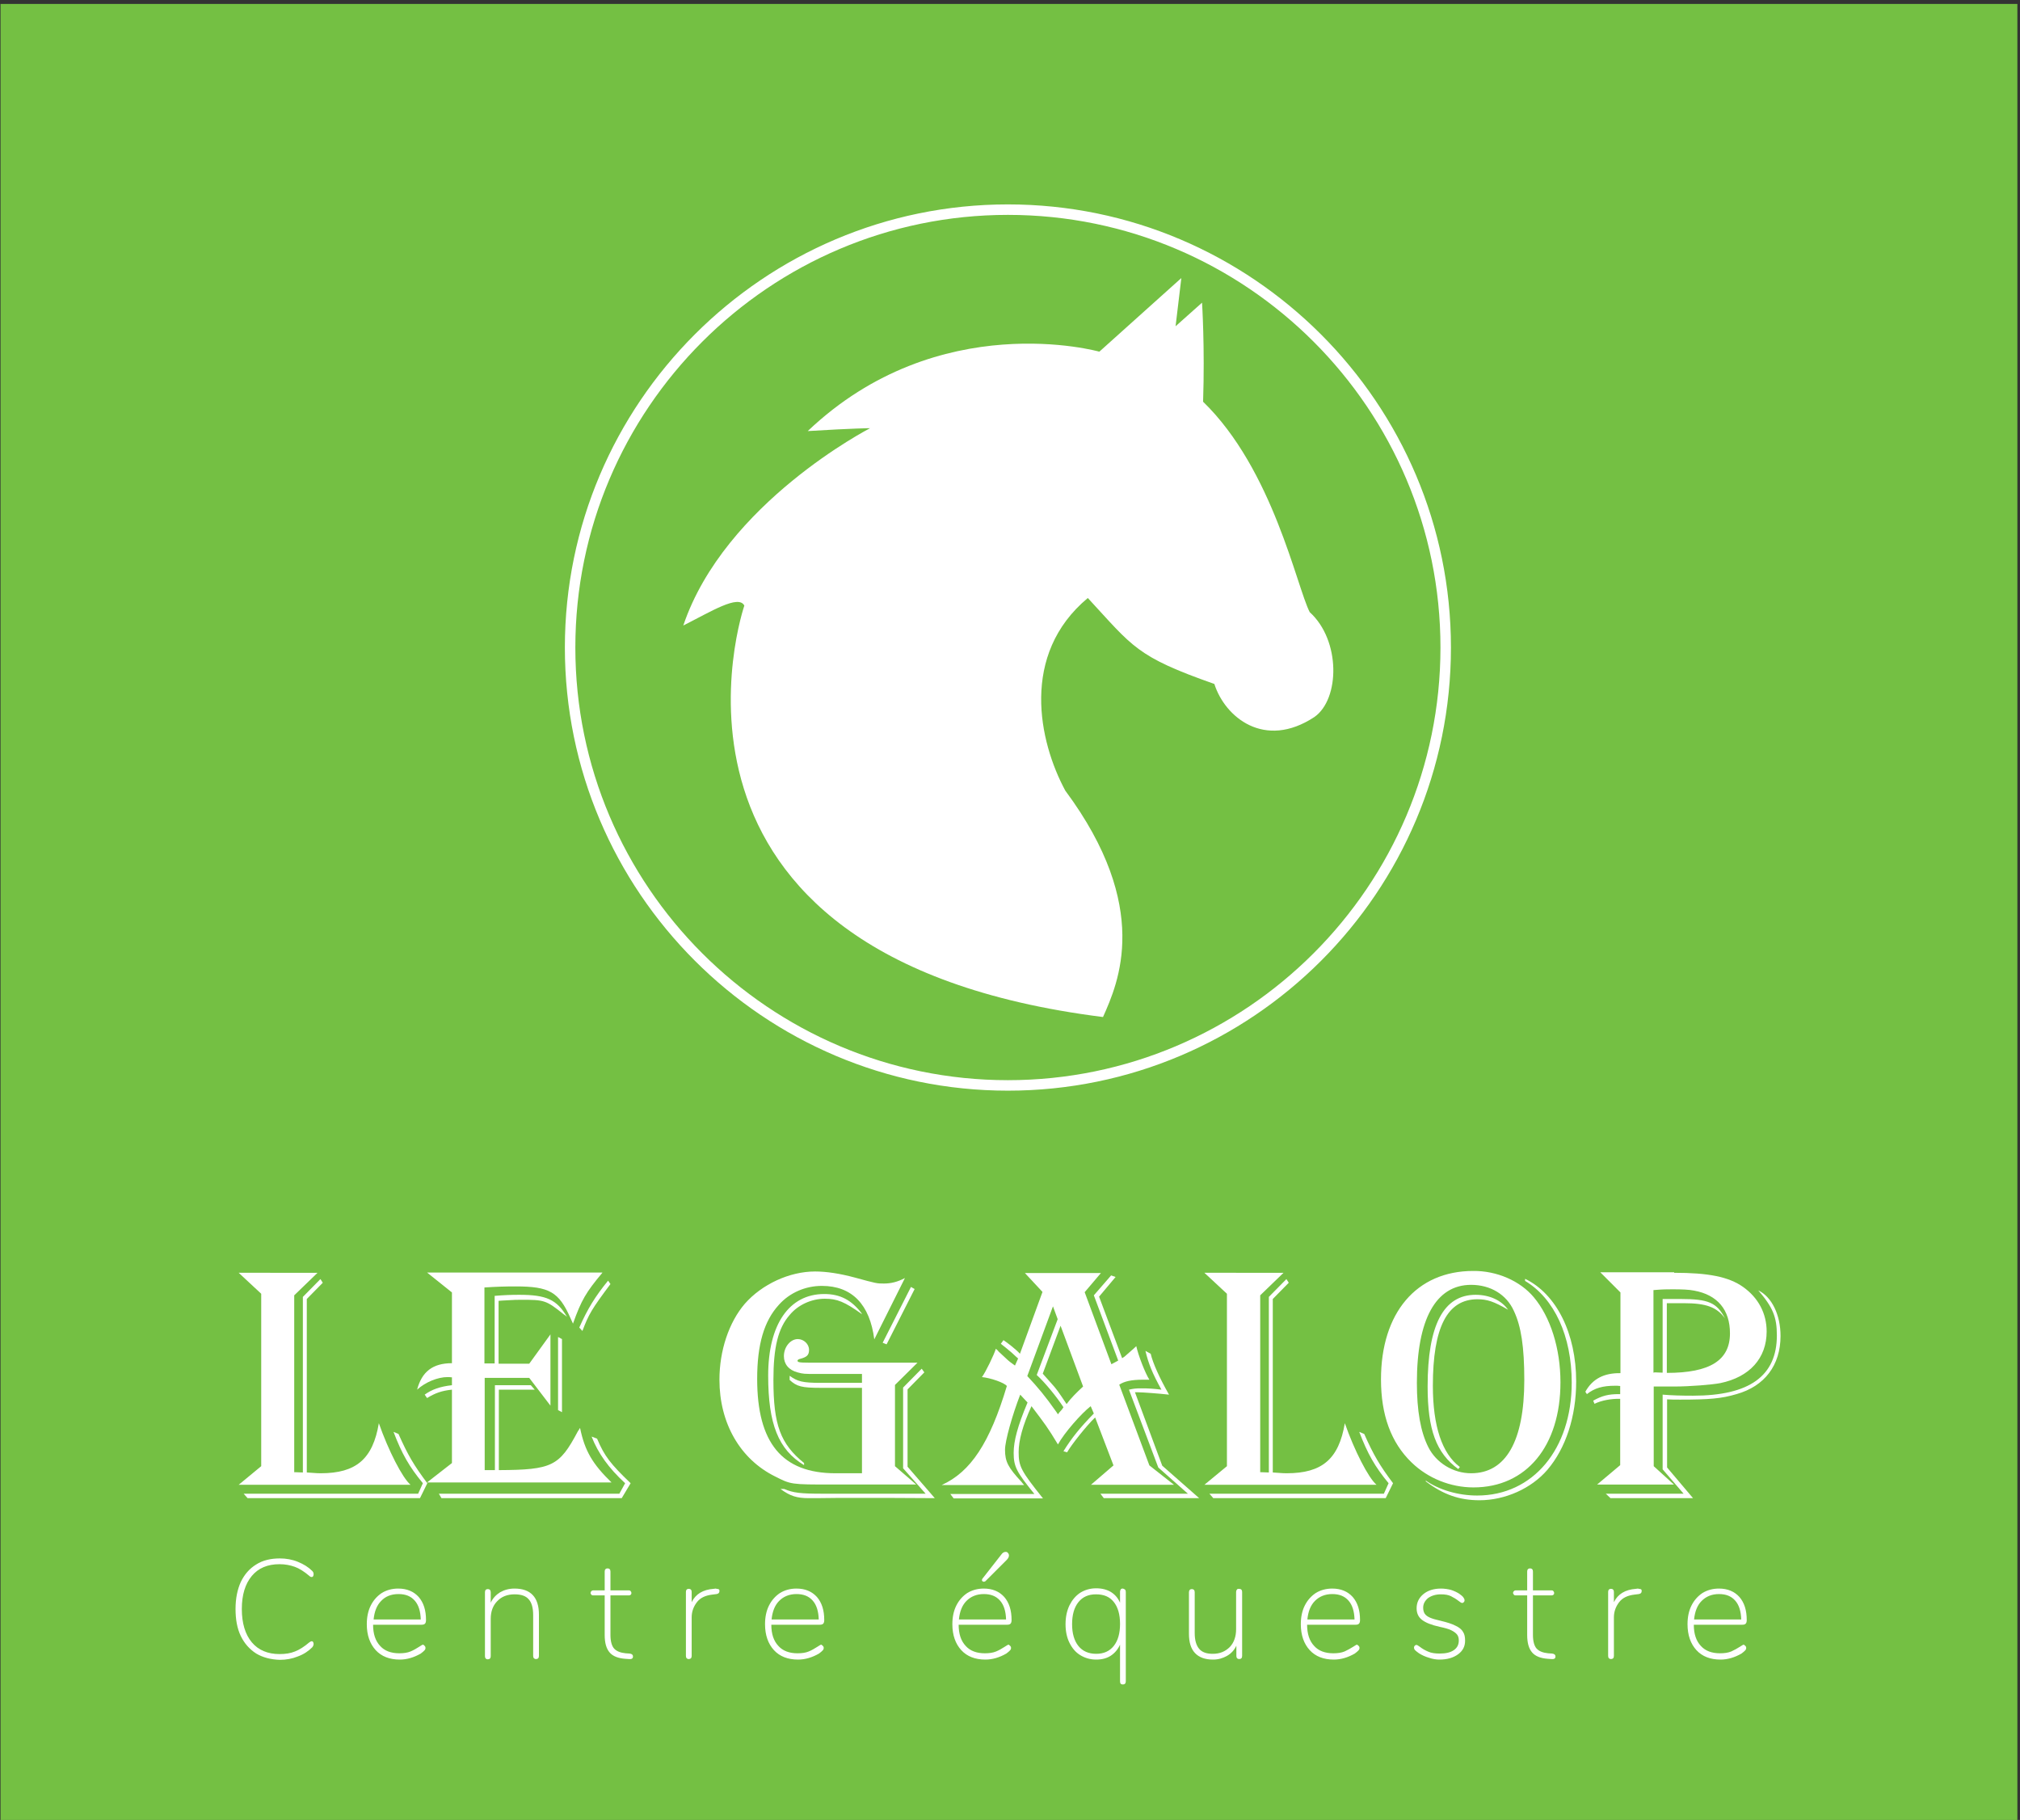<?xml version="1.0" encoding="utf-8"?>
<!-- Generator: Adobe Illustrator 22.0.0, SVG Export Plug-In . SVG Version: 6.00 Build 0)  -->
<svg version="1.1" id="Layer_1" xmlns="http://www.w3.org/2000/svg" xmlns:xlink="http://www.w3.org/1999/xlink" x="0px" y="0px"
	 viewBox="0 0 771 694.5" style="enable-background:new 0 0 771 694.5;" xml:space="preserve">
<rect x="0" y="0" width="771" height="694.5" fill="#333333" stroke="none"/>
<style type="text/css">
	.st0{fill:#74C043;}
	.st1{fill:#FFFFFF;}
</style>
<rect x="0.2" y="1.5" class="st0" width="769.8" height="693.5"/>
<g>
	<g>
		<path class="st1" d="M384.7,416.2c-93.2,0-169.1-75.9-169.1-169.1S291.5,78,384.7,78s169.1,75.9,169.1,169.1
			C553.8,340.4,478,416.2,384.7,416.2z M384.7,82c-91,0-165.1,74.1-165.1,165.1s74.1,165.1,165.1,165.1s165.1-74.1,165.1-165.1
			C549.8,156.1,475.8,82,384.7,82z"/>
	</g>
	<path class="st1" d="M284.1,231.1c0,0-46.1,134,136.9,157c5.8-13,18.7-41.8-14.4-86.4c-10.1-18.7-17.3-51.9,8.6-73.5
		c17.3,18.7,18.4,22.3,48.3,32.8c4,12.6,19.1,25.2,38.2,12.6c9.7-6.8,10.1-29.2-1.8-40c-5-9.7-14-54.4-40.7-80.3
		c0.7-20.9-0.4-37.8-0.4-37.8l-10.1,9l2.2-18.4l-31.3,28.1c0,0-61.2-17.3-111.3,30.3c18-1.1,23.8-1.1,23.8-1.1s-55.5,28.5-71.3,75.3
		C271.5,233.3,281.9,226.8,284.1,231.1z"/>
	<g>
		<path class="st1" d="M121.2,485.7l-8.9,8.6v67.5h0.5l2.7,0.1h0.1v-67l6.7-6.8l0.9,1.4l-6.1,6.2v66.2c2.1,0.1,3.4,0.3,5.3,0.3
			c13.5,0,19.9-5.4,22.2-19.1c3.6,10.3,9,20.9,12.1,23.5H91.1l8.6-7.1v-65.8l-8.6-8H121.2z M160.3,571.7H94.5L93,570h66.6l1.8-4
			c-5.2-6.3-8-11.2-11.2-19.6l1.9,0.8c3.6,8.1,5.9,12,11,18.8L160.3,571.7z"/>
		<path class="st1" d="M229.9,485.7c-6.2,7.4-8,10.4-11.2,19.4l-1-2.2c-4.4-9.9-8-12-20.9-12c-4.1,0-7.2,0.1-11.9,0.4v29h3.9v-25.8
			c3.7-0.3,6.2-0.4,9.4-0.4c10.3,0,14.3,1.8,18.2,8.4c-0.4-0.4-0.8-0.6-1.3-1c-6.7-5.4-7.4-5.5-16.3-5.5c-1.8,0-1.8,0-7.2,0.3
			l-1.3,0.1v24H202l8.1-11.2v27.2l-8.1-10.6h-17V561h3.9v-32.4h13.7l1.5,1.7h-13.7V561c20.3-0.1,23.1-1.5,30.1-14.7l0.9-1.4
			c1.8,8.8,4.8,13.8,12,20.8H163l9.5-7.4v-28c-3.9,0.4-6.4,1.3-9.5,3.2l-0.9-1.3c2.6-1.9,5.8-3.1,10.4-3.6v-3
			c-0.8-0.1-1.3-0.1-1.7-0.1c-3.7,0-8.4,1.9-11.6,4.8c1.8-6.8,5.9-10.1,13.3-10.1v-27l-9.5-7.6h66.9V485.7z M237.3,571.7h-68.8
			l-1-1.7h68.9l2.2-4c-6.3-5.8-10.3-11.4-12.8-17.8l2.1,0.8c2.8,6.7,5.2,9.7,12.8,17L237.3,571.7z M214.5,538.9l-1.5-0.8v-27.9
			l1.5,0.8V538.9z M233,490c-7.1,9.5-8.3,11.5-10.7,17.9l-1.2-1.3c3.2-7.2,6.1-11.9,11-17.9L233,490z"/>
		<path class="st1" d="M333.7,511.1c-1.7-13.3-8.5-20.4-20-20.4c-6.3,0-12.3,2.6-16.4,7.2c-5.7,6.2-8.3,15.2-8.3,28.3
			c0,24.4,9.5,36,29.9,36H329v-32.6h-15.9c-7,0-9-0.5-11.7-3V525c3,2.2,5,2.7,11.9,2.7H329v-3.4h-17.5c-4.6,0-4.9,0-7.1-0.6
			c-3.4-0.9-5.2-3.2-5.2-6.2c0-3.5,2.5-6.5,5.3-6.5c2.3,0,4.3,1.9,4.3,4.1c0,2.1-0.9,2.8-3.6,3.5c-0.4,0.1-0.8,0.4-0.8,0.6
			c0,0.6,0.5,0.8,4.3,0.8h41.5l-8.6,8.5v31l8.1,7h-32.2c-15.6,0-15.6,0-21.7-3.1c-13.3-6.6-21.2-20.3-21.2-36.9
			c0-11.1,3.6-21.9,9.7-29c6.5-7.4,17-12.3,26.8-12.3c4.4,0,9.5,0.8,15.1,2.3c8.4,2.3,8.5,2.3,11.2,2.3c2.6,0,5.2-0.6,8-2.1
			L333.7,511.1z M329,501.5c-6.7-4.8-9.5-5.9-14.2-5.9c-5,0-10.2,2.3-13.4,6.2c-4.4,5-6.2,12.3-6.2,24.8c0,17.2,2.7,24.4,11.7,31.7
			v0.8c-9.8-5.9-13.7-15.7-13.7-34.2c0-19.5,8-31.1,21.4-31.1c6.1,0,10.4,2.3,14.3,7.4v0.3H329z M346.4,530.2v29.5l10.4,12
			c-12.6-0.1-22.2-0.1-29.3-0.1c-6.3,0-9.5,0-16,0.1h-2.8c-4.6,0-7.1-0.8-10.8-3.5h1.4c3.6,1.5,6.1,1.8,14.8,1.8h39.2l-8.6-9.7
			v-30.8l7.1-7.2l1,1.4L346.4,530.2z M338.4,513l-1.5-0.6l10.8-21.3l1.4,0.8L338.4,513z"/>
		<path class="st1" d="M414,493.1l10.2,27.5l2.6-1.4l-9.3-24.9l6.6-7.6l1.7,0.6l-6.3,7.5l8.8,23.5l0.9-0.6c4-3.5,4-3.5,4.5-4
			c0.8,3.6,3.4,10.3,5,12.8h-2.5c-4.3,0-7.1,0.6-9,1.9l11.5,30.8l9.4,7.4h-31.7l8.6-7.4l-7-18.3c-3.2,3-9.2,10.6-10.7,13.3l-1.4-0.4
			c3.1-5,6.3-9,11.6-14.4l-1.2-2.8c-3.6,2.8-10.1,10.2-12.5,14.6c-4-6.6-4.8-7.6-10.1-14.6c-3.4,7.4-4.9,13.2-4.9,17.5
			c0,5.5,0.9,7.2,9.3,17.7H364l-1.3-1.7h32.1c-6.8-8.4-7.9-10.4-7.9-15.7c0-4.5,1.5-10.2,5.3-19.2l-2.8-3c-3,7.7-5.8,17.7-5.8,21
			c0,4.6,1.2,6.8,6.3,12.3c0.3,0.4,0.6,0.8,1,1.2h-31.5c11.1-5,18.4-16.1,24.9-37.8c-1-1.3-6.3-3.1-9.5-3.4
			c1.4-1.9,4.6-8.5,5.3-10.8c0.4,0.4,0.8,0.6,1,1l2.8,2.6c1,1,2.2,1.9,3.5,2.8l1.2-2.7c-1.2-1-2.2-2.1-3.5-3.1
			c-0.6-0.5-1.5-1.3-3.1-2.5l1-1.4c1.4,0.9,4.9,3.6,6.3,5.2l8.6-23.6l-6.7-7.2h29L414,493.1z M392.1,525.1
			c4.1,4.4,6.8,7.6,11.1,13.7l0.6,0.9l0.6-0.8l0.9-1l0.6-0.9c-2.6-4-7.1-9.5-10.2-12.3l8-21.3l-1.8-4.9L392.1,525.1z M398,524.2
			c0.3,0.4,1.4,1.5,3.2,3.6c2.1,2.3,2.7,3.2,5.9,8c1.5-2.1,3.9-4.5,6.3-6.7l-8.6-23.2L398,524.2z M439.2,516.6
			c0.8,3.5,3.4,9.3,7,15.6c-3.5-0.4-10.1-0.9-11.7-0.9h-1.3l10.4,28l14.1,12.4h-36.4L420,570h33.4l-11.3-10l-11.2-29.7
			c1.8-0.4,2.5-0.5,4.8-0.5c2.7,0,4.4,0.1,7.6,0.5c-3.5-6.3-5-10.1-6.1-14.8L439.2,516.6z"/>
		<path class="st1" d="M489.9,485.7l-8.9,8.6v67.5h0.5l2.7,0.1h0.1v-67l6.7-6.8l0.9,1.4l-6.1,6.2v66.2c2.1,0.1,3.4,0.3,5.3,0.3
			c13.5,0,19.9-5.4,22.2-19.1c3.6,10.3,9,20.9,12.1,23.5h-65.7l8.6-7.1v-65.8l-8.6-8H489.9z M528.9,571.7h-65.8l-1.5-1.7h66.6l1.8-4
			c-5.2-6.3-8-11.2-11.2-19.6l1.9,0.8c3.6,8.1,5.9,12,11,18.8L528.9,571.7z"/>
		<path class="st1" d="M585.4,495c6.4,7.6,10.2,19.6,10.2,32.5c0,24.3-13,40.1-33.2,40.1c-8.8,0-17.4-3.5-23.6-9.5
			c-7.9-7.6-11.7-18.2-11.7-31.7c0-25.4,13.5-41.4,35.2-41.4C571.3,484.9,580.2,488.8,585.4,495z M540.8,527.7
			c0,10.6,1.4,18.7,4.4,24.6s9.4,9.9,16.3,9.9c13.3,0,20.3-12.3,20.3-35.6c0-12.6-1.2-20.5-4-26.4c-2.8-6.2-8.9-9.9-16.3-9.9
			C548,490.3,540.8,503.5,540.8,527.7z M582.1,488c12,5.8,19.5,20.9,19.5,39.2c0,13.4-4,25.5-11,33.7c-6.1,7.1-16.1,11.6-25.9,11.6
			c-7.7,0-13.9-2.2-20.5-7.2V565c5,3.5,12.3,5.7,19.6,5.7c21.3,0,36.1-17.7,36.1-43.1c0-17.7-6.6-32.1-17.8-38.8L582.1,488
			L582.1,488z M556.6,560.6c-8.4-6.1-11.7-15-11.7-31.5c0-23.5,6.1-35,18.3-35c5.3,0,9.9,2.1,12.4,5.7c-5.5-3.2-8-4-11.7-4
			c-11.5,0-17,10.7-17,33c0,15.4,3.5,25.9,10.3,31L556.6,560.6z"/>
		<path class="st1" d="M639,485.7c13,0,20.8,1.5,26.3,5.4c5.8,4.1,9,10.1,9,17c0,10.2-6.5,17.4-17.7,19.7
			c-3.1,0.6-11.5,1.3-17.7,1.3h-7.7v30.4l7.7,7h-29.3l8.8-7.4v-25.3c-3.4-0.1-7.2,0.6-9.8,1.9l-0.5-1.2c3.4-1.9,5.8-2.5,9.8-2.5h0.5
			v-3.1c-0.8-0.1-1.2-0.1-1.9-0.1c-4.8,0-7.9,0.9-10.8,3.2l-0.6-0.9c2.7-4.9,7.1-7.2,13.4-7.1v-30.8l-7.7-7.7H639V485.7z
			 M634.6,532.2c3.6,0.3,7.1,0.4,11.6,0.4c21.5,0,32-7.5,32-23c0-7-1.5-10.7-7.1-17.2c5.2,2.5,8.5,9.4,8.5,17.4
			c0,11.2-6.1,19.2-16.8,22.2c-5.7,1.7-10.4,2.1-21.5,2.1c-2.2,0-3.1,0-5-0.1v26l9.9,11.7h-31.5l-1.8-1.7h29.7l-8-9.3L634.6,532.2
			L634.6,532.2z M631.2,523.8c0.3-0.1,0.4-0.1,0.5-0.1l2.5,0.1h0.4v-28.1h6.8c10.7,0,13.9,1.4,17,7.4c-3.1-4.3-7.2-5.8-15.7-5.8
			h-6.5v26.6c16.5,0,24.1-4.8,24.1-15.1c0-9-4.8-14.7-13.7-16.3c-1.9-0.4-4.8-0.5-8.3-0.5c-2.2,0-3.5,0-7.2,0.3v31.5H631.2z"/>
	</g>
</g>
<g>
	<path class="st1" d="M97.8,631c-2.5-1.6-4.5-3.8-5.9-6.7s-2-6.4-2-10.3c0-4,0.7-7.4,2-10.3c1.4-2.9,3.3-5.1,5.9-6.7
		c2.5-1.6,5.6-2.3,9-2.3c2.4,0,4.7,0.4,6.9,1.3c2.2,0.9,4,2,5.5,3.5c0.4,0.4,0.5,0.8,0.5,1.3c0,0.3-0.1,0.5-0.2,0.7
		s-0.3,0.3-0.5,0.3c-0.3,0-0.6-0.1-0.9-0.4c-2-1.7-3.9-2.9-5.6-3.5s-3.6-1-5.8-1c-4.6,0-8.1,1.5-10.6,4.5s-3.8,7.2-3.8,12.6
		c0,5.4,1.3,9.7,3.8,12.7s6.1,4.5,10.6,4.5c2.3,0,4.2-0.3,5.9-1c1.6-0.6,3.5-1.8,5.5-3.5c0.4-0.3,0.7-0.4,0.9-0.4
		c0.2,0,0.4,0.1,0.5,0.3s0.2,0.4,0.2,0.7c0,0.5-0.2,0.9-0.5,1.3c-1.5,1.5-3.3,2.7-5.5,3.5c-2.2,0.9-4.5,1.3-6.9,1.3
		C103.4,633.3,100.3,632.5,97.8,631z"/>
	<path class="st1" d="M162.1,628.1c0.2,0.2,0.3,0.4,0.3,0.7c0,0.4-0.1,0.7-0.4,1c-0.3,0.3-0.7,0.7-1.4,1.2c-2.6,1.5-5.3,2.3-8,2.3
		c-3.9,0-7-1.2-9.2-3.6c-2.2-2.4-3.4-5.7-3.4-9.9c0-2.7,0.5-5.1,1.5-7.1s2.4-3.6,4.2-4.8c1.8-1.1,3.9-1.7,6.3-1.7
		c3.3,0,5.9,1.1,7.8,3.2c1.9,2.2,2.8,5.1,2.8,8.8c0,0.6-0.1,1.1-0.4,1.4c-0.3,0.3-0.7,0.4-1.3,0.4h-18.5c0,3.5,0.9,6.2,2.7,8.1
		c1.7,1.9,4.2,2.8,7.3,2.8c1.7,0,3.1-0.2,4.3-0.7s2.2-1.1,3.3-1.8c0.8-0.5,1.2-0.8,1.5-0.8C161.8,627.8,162,627.9,162.1,628.1z
		 M145.5,610.9c-1.7,1.7-2.6,4.1-2.9,7.1h18c-0.1-3.1-0.8-5.5-2.3-7.2s-3.5-2.5-6.2-2.5C149.3,608.3,147.1,609.2,145.5,610.9z"/>
	<path class="st1" d="M205.7,616.1v15.8c0,0.8-0.4,1.2-1.1,1.2c-0.4,0-0.6-0.1-0.8-0.3s-0.3-0.5-0.3-0.9v-15.6c0-2.8-0.6-4.8-1.7-6
		c-1.1-1.3-2.9-1.9-5.4-1.9c-2.8,0-5,0.9-6.6,2.6c-1.7,1.7-2.5,4-2.5,6.8V632c0,0.4-0.1,0.7-0.3,0.9s-0.5,0.3-0.8,0.3
		c-0.4,0-0.6-0.1-0.8-0.3s-0.3-0.5-0.3-0.9v-24.4c0-0.8,0.4-1.2,1.1-1.2c0.4,0,0.6,0.1,0.8,0.3s0.3,0.5,0.3,0.9v4c0.8-1.7,2-3,3.6-4
		c1.6-0.9,3.4-1.4,5.5-1.4C202.5,606.2,205.7,609.5,205.7,616.1z"/>
	<path class="st1" d="M241.6,632.1c0,0.8-0.5,1.1-1.6,1l-1.4-0.1c-2.7-0.2-4.7-1-5.9-2.4c-1.3-1.5-1.9-3.7-1.9-6.7v-15.1h-4.5
		c-0.3,0-0.5-0.1-0.6-0.3c-0.2-0.2-0.3-0.4-0.3-0.6c0-0.3,0.1-0.5,0.3-0.7s0.4-0.3,0.6-0.3h4.5v-7.2c0-0.4,0.1-0.7,0.3-0.9
		s0.5-0.3,0.8-0.3s0.6,0.1,0.8,0.3s0.3,0.5,0.3,0.9v7.2h7.1c0.3,0,0.5,0.1,0.6,0.3c0.2,0.2,0.3,0.4,0.3,0.7s-0.1,0.5-0.2,0.6
		s-0.4,0.3-0.7,0.3H233v15.1c0,2.4,0.5,4.2,1.4,5.2s2.4,1.6,4.4,1.8l1.5,0.1C241.2,631.1,241.6,631.5,241.6,632.1z"/>
	<path class="st1" d="M273.5,606.3c0.4,0,0.7,0.1,0.9,0.2c0.2,0.2,0.2,0.4,0.2,0.7c0,0.6-0.4,1-1.1,1.1l-1.6,0.2
		c-2.6,0.3-4.6,1.2-5.9,2.9s-2,3.6-2,5.8v14.7c0,0.4-0.1,0.7-0.3,0.9c-0.2,0.2-0.5,0.3-0.8,0.3c-0.4,0-0.6-0.1-0.8-0.3
		c-0.2-0.2-0.3-0.5-0.3-0.9v-24.4c0-0.8,0.4-1.2,1.1-1.2c0.3,0,0.6,0.1,0.8,0.3s0.3,0.5,0.3,0.9v3.9c1.5-3.1,4.3-4.8,8.4-5.1
		l0.8-0.1L273.5,606.3L273.5,606.3z"/>
	<path class="st1" d="M314.1,628.1c0.2,0.2,0.3,0.4,0.3,0.7c0,0.4-0.1,0.7-0.4,1s-0.7,0.7-1.4,1.2c-2.6,1.5-5.3,2.3-8,2.3
		c-3.9,0-7-1.2-9.2-3.6c-2.2-2.4-3.4-5.7-3.4-9.9c0-2.7,0.5-5.1,1.5-7.1s2.4-3.6,4.2-4.8c1.8-1.1,3.9-1.7,6.3-1.7
		c3.3,0,5.9,1.1,7.8,3.2c1.9,2.2,2.8,5.1,2.8,8.8c0,0.6-0.1,1.1-0.4,1.4c-0.3,0.3-0.7,0.4-1.3,0.4h-18.5c0,3.5,0.9,6.2,2.7,8.1
		c1.7,1.9,4.2,2.8,7.3,2.8c1.7,0,3.1-0.2,4.3-0.7s2.2-1.1,3.3-1.8c0.8-0.5,1.2-0.8,1.5-0.8C313.7,627.8,313.9,627.9,314.1,628.1z
		 M297.4,610.9c-1.7,1.7-2.6,4.1-2.9,7.1h18c-0.1-3.1-0.8-5.5-2.3-7.2s-3.5-2.5-6.2-2.5S299.1,609.2,297.4,610.9z"/>
	<path class="st1" d="M385.6,628.1c0.2,0.2,0.3,0.4,0.3,0.7c0,0.4-0.1,0.7-0.4,1s-0.7,0.7-1.4,1.2c-2.6,1.5-5.3,2.3-8,2.3
		c-3.9,0-7-1.2-9.2-3.6c-2.2-2.4-3.4-5.7-3.4-9.9c0-2.7,0.5-5.1,1.5-7.1s2.4-3.6,4.2-4.8c1.8-1.1,3.9-1.7,6.3-1.7
		c3.3,0,5.9,1.1,7.8,3.2c1.9,2.2,2.8,5.1,2.8,8.8c0,0.6-0.1,1.1-0.4,1.4c-0.3,0.3-0.7,0.4-1.3,0.4h-18.5c0,3.5,0.9,6.2,2.7,8.1
		c1.7,1.9,4.2,2.8,7.3,2.8c1.7,0,3.1-0.2,4.3-0.7s2.2-1.1,3.3-1.8c0.8-0.5,1.2-0.8,1.5-0.8C385.2,627.8,385.4,627.9,385.6,628.1z
		 M368.9,610.9c-1.7,1.7-2.6,4.1-2.9,7.1h18c-0.1-3.1-0.8-5.5-2.3-7.2s-3.5-2.5-6.2-2.5S370.6,609.2,368.9,610.9z M375.5,603.6
		c-0.2,0-0.3-0.1-0.5-0.2c-0.2-0.1-0.2-0.3-0.2-0.5s0.1-0.3,0.2-0.5l7.2-9.2c0.4-0.6,1-1,1.6-1c0.4,0,0.7,0.1,0.9,0.4
		c0.3,0.3,0.4,0.6,0.4,1c0,0.5-0.3,1.1-0.8,1.6l-8.2,8.2C375.9,603.5,375.7,603.6,375.5,603.6z"/>
	<path class="st1" d="M429.4,606.6c0.2,0.2,0.3,0.5,0.3,0.9v34.1c0,0.4-0.1,0.7-0.3,0.9c-0.2,0.2-0.5,0.3-0.8,0.3
		c-0.8,0-1.1-0.4-1.1-1.2v-14c-0.8,1.8-2,3.2-3.5,4.2s-3.4,1.5-5.6,1.5c-2.3,0-4.3-0.6-6.1-1.7c-1.8-1.1-3.1-2.7-4.1-4.7
		s-1.5-4.4-1.5-7.1c0-2.7,0.5-5.1,1.5-7.2c1-2,2.3-3.6,4.1-4.8c1.8-1.1,3.8-1.7,6.1-1.7c2.2,0,4.1,0.5,5.6,1.4
		c1.6,1,2.7,2.3,3.5,4.1v-4.2c0-0.4,0.1-0.6,0.3-0.9s0.5-0.3,0.8-0.3C428.9,606.3,429.2,606.4,429.4,606.6z M425.1,628.1
		c1.6-2,2.4-4.8,2.4-8.4s-0.8-6.4-2.4-8.4s-3.8-2.9-6.8-2.9c-2.9,0-5.1,1-6.7,3s-2.4,4.8-2.4,8.4c0,3.5,0.8,6.3,2.4,8.3s3.9,3,6.8,3
		C421.3,631.1,423.5,630.1,425.1,628.1z"/>
	<path class="st1" d="M473.8,606.6c0.2,0.2,0.3,0.5,0.3,0.9v24.4c0,0.8-0.4,1.2-1.1,1.2c-0.3,0-0.6-0.1-0.8-0.3
		c-0.2-0.2-0.3-0.5-0.3-0.9V628c-0.8,1.7-2,3-3.6,3.9s-3.3,1.4-5.3,1.4c-3,0-5.3-0.8-6.9-2.5s-2.3-4.2-2.3-7.4v-15.8
		c0-0.4,0.1-0.6,0.3-0.9c0.2-0.2,0.5-0.3,0.8-0.3s0.6,0.1,0.8,0.3s0.3,0.5,0.3,0.9v15.6c0,2.7,0.6,4.7,1.7,6s2.8,1.9,5.2,1.9
		c2.7,0,4.8-0.9,6.5-2.6c1.6-1.7,2.4-4,2.4-6.8v-14.2c0-0.4,0.1-0.6,0.3-0.9s0.5-0.3,0.8-0.3C473.3,606.3,473.6,606.4,473.8,606.6z"
		/>
	<path class="st1" d="M518.6,628.1c0.2,0.2,0.3,0.4,0.3,0.7c0,0.4-0.1,0.7-0.4,1c-0.3,0.3-0.7,0.7-1.4,1.2c-2.6,1.5-5.3,2.3-8,2.3
		c-3.9,0-7-1.2-9.2-3.6c-2.2-2.4-3.4-5.7-3.4-9.9c0-2.7,0.5-5.1,1.5-7.1s2.4-3.6,4.2-4.8c1.8-1.1,3.9-1.7,6.3-1.7
		c3.3,0,5.9,1.1,7.8,3.2c1.9,2.2,2.8,5.1,2.8,8.8c0,0.6-0.1,1.1-0.4,1.4c-0.3,0.3-0.7,0.4-1.3,0.4h-18.5c0,3.5,0.9,6.2,2.7,8.1
		c1.7,1.9,4.2,2.8,7.3,2.8c1.7,0,3.1-0.2,4.3-0.7c1.1-0.5,2.2-1.1,3.3-1.8c0.8-0.5,1.2-0.8,1.5-0.8
		C518.2,627.8,518.4,627.9,518.6,628.1z M501.9,610.9c-1.7,1.7-2.6,4.1-2.9,7.1h18c-0.1-3.1-0.8-5.5-2.3-7.2s-3.5-2.5-6.2-2.5
		S503.6,609.2,501.9,610.9z"/>
	<path class="st1" d="M545.4,632.6c-1.4-0.4-2.7-1-3.8-1.7c-0.7-0.5-1.2-0.9-1.5-1.2s-0.4-0.7-0.4-1s0.1-0.5,0.3-0.7
		s0.4-0.3,0.6-0.3c0.2,0,0.4,0.1,0.7,0.3s0.5,0.3,0.6,0.4c1,0.8,2.1,1.4,3.3,1.9c1.1,0.5,2.6,0.7,4.3,0.7c2.3,0,4.1-0.4,5.4-1.3
		c1.3-0.9,1.9-2.1,1.9-3.7c0-0.9-0.2-1.7-0.7-2.3s-1.2-1.1-2.2-1.6s-2.5-0.9-4.4-1.3c-3.2-0.7-5.4-1.6-6.8-2.7c-1.4-1.1-2-2.6-2-4.4
		c0-2.2,0.9-4,2.6-5.4c1.7-1.4,4-2.1,6.7-2.1c1.3,0,2.6,0.2,3.8,0.5c1.2,0.4,2.3,0.9,3.2,1.5c0.7,0.5,1.2,0.9,1.5,1.3
		c0.3,0.4,0.5,0.8,0.5,1.2c0,0.3-0.1,0.5-0.3,0.7s-0.4,0.3-0.6,0.3c-0.3,0-0.8-0.3-1.4-0.8c-0.9-0.7-1.9-1.3-2.9-1.8
		s-2.3-0.7-3.8-0.7c-2,0-3.6,0.5-4.9,1.4c-1.2,1-1.9,2.2-1.9,3.7c0,0.9,0.2,1.7,0.6,2.3c0.4,0.6,1.1,1.1,2,1.5s2.3,0.8,4.1,1.2
		c2.5,0.6,4.4,1.2,5.7,1.9c1.3,0.6,2.3,1.4,2.8,2.3c0.6,0.9,0.8,2,0.8,3.4c0,2.2-0.9,3.9-2.7,5.2s-4.1,2-7.1,2
		C548.2,633.3,546.8,633.1,545.4,632.6z"/>
	<path class="st1" d="M593.7,632.1c0,0.8-0.5,1.1-1.6,1l-1.4-0.1c-2.7-0.2-4.7-1-5.9-2.4c-1.3-1.5-1.9-3.7-1.9-6.7v-15.1h-4.5
		c-0.3,0-0.5-0.1-0.6-0.3s-0.3-0.4-0.3-0.6c0-0.3,0.1-0.5,0.3-0.7s0.4-0.3,0.6-0.3h4.5v-7.2c0-0.4,0.1-0.7,0.3-0.9s0.5-0.3,0.8-0.3
		s0.6,0.1,0.8,0.3s0.3,0.5,0.3,0.9v7.2h7.2c0.3,0,0.5,0.1,0.6,0.3c0.2,0.2,0.3,0.4,0.3,0.7s-0.1,0.5-0.2,0.6s-0.4,0.3-0.7,0.3h-7.2
		v15.1c0,2.4,0.5,4.2,1.4,5.2s2.4,1.6,4.4,1.8l1.5,0.1C593.3,631.1,593.7,631.5,593.7,632.1z"/>
	<path class="st1" d="M625.5,606.3c0.4,0,0.7,0.1,0.9,0.2c0.2,0.2,0.2,0.4,0.2,0.7c0,0.6-0.4,1-1.1,1.1l-1.6,0.2
		c-2.6,0.3-4.6,1.2-5.9,2.9c-1.3,1.7-2,3.6-2,5.8v14.7c0,0.4-0.1,0.7-0.3,0.9s-0.5,0.3-0.8,0.3s-0.6-0.1-0.8-0.3s-0.3-0.5-0.3-0.9
		v-24.4c0-0.8,0.4-1.2,1.1-1.2c0.3,0,0.6,0.1,0.8,0.3s0.3,0.5,0.3,0.9v3.9c1.5-3.1,4.3-4.8,8.4-5.1l0.8-0.1L625.5,606.3L625.5,606.3
		z"/>
	<path class="st1" d="M666.2,628.1c0.2,0.2,0.3,0.4,0.3,0.7c0,0.4-0.1,0.7-0.4,1c-0.3,0.3-0.7,0.7-1.4,1.2c-2.6,1.5-5.3,2.3-8,2.3
		c-3.9,0-7-1.2-9.2-3.6c-2.2-2.4-3.4-5.7-3.4-9.9c0-2.7,0.5-5.1,1.5-7.1s2.4-3.6,4.2-4.8c1.8-1.1,3.9-1.7,6.3-1.7
		c3.3,0,5.9,1.1,7.8,3.2c1.9,2.2,2.8,5.1,2.8,8.8c0,0.6-0.1,1.1-0.4,1.4c-0.3,0.3-0.7,0.4-1.3,0.4h-18.5c0,3.5,0.9,6.2,2.7,8.1
		c1.7,1.9,4.2,2.8,7.3,2.8c1.7,0,3.1-0.2,4.3-0.7c1.1-0.5,2.2-1.1,3.3-1.8c0.8-0.5,1.2-0.8,1.5-0.8
		C665.8,627.8,666,627.9,666.2,628.1z M649.5,610.9c-1.7,1.7-2.6,4.1-2.9,7.1h18c-0.1-3.1-0.8-5.5-2.3-7.2s-3.5-2.5-6.2-2.5
		C653.4,608.3,651.2,609.2,649.5,610.9z"/>
</g>
</svg>
